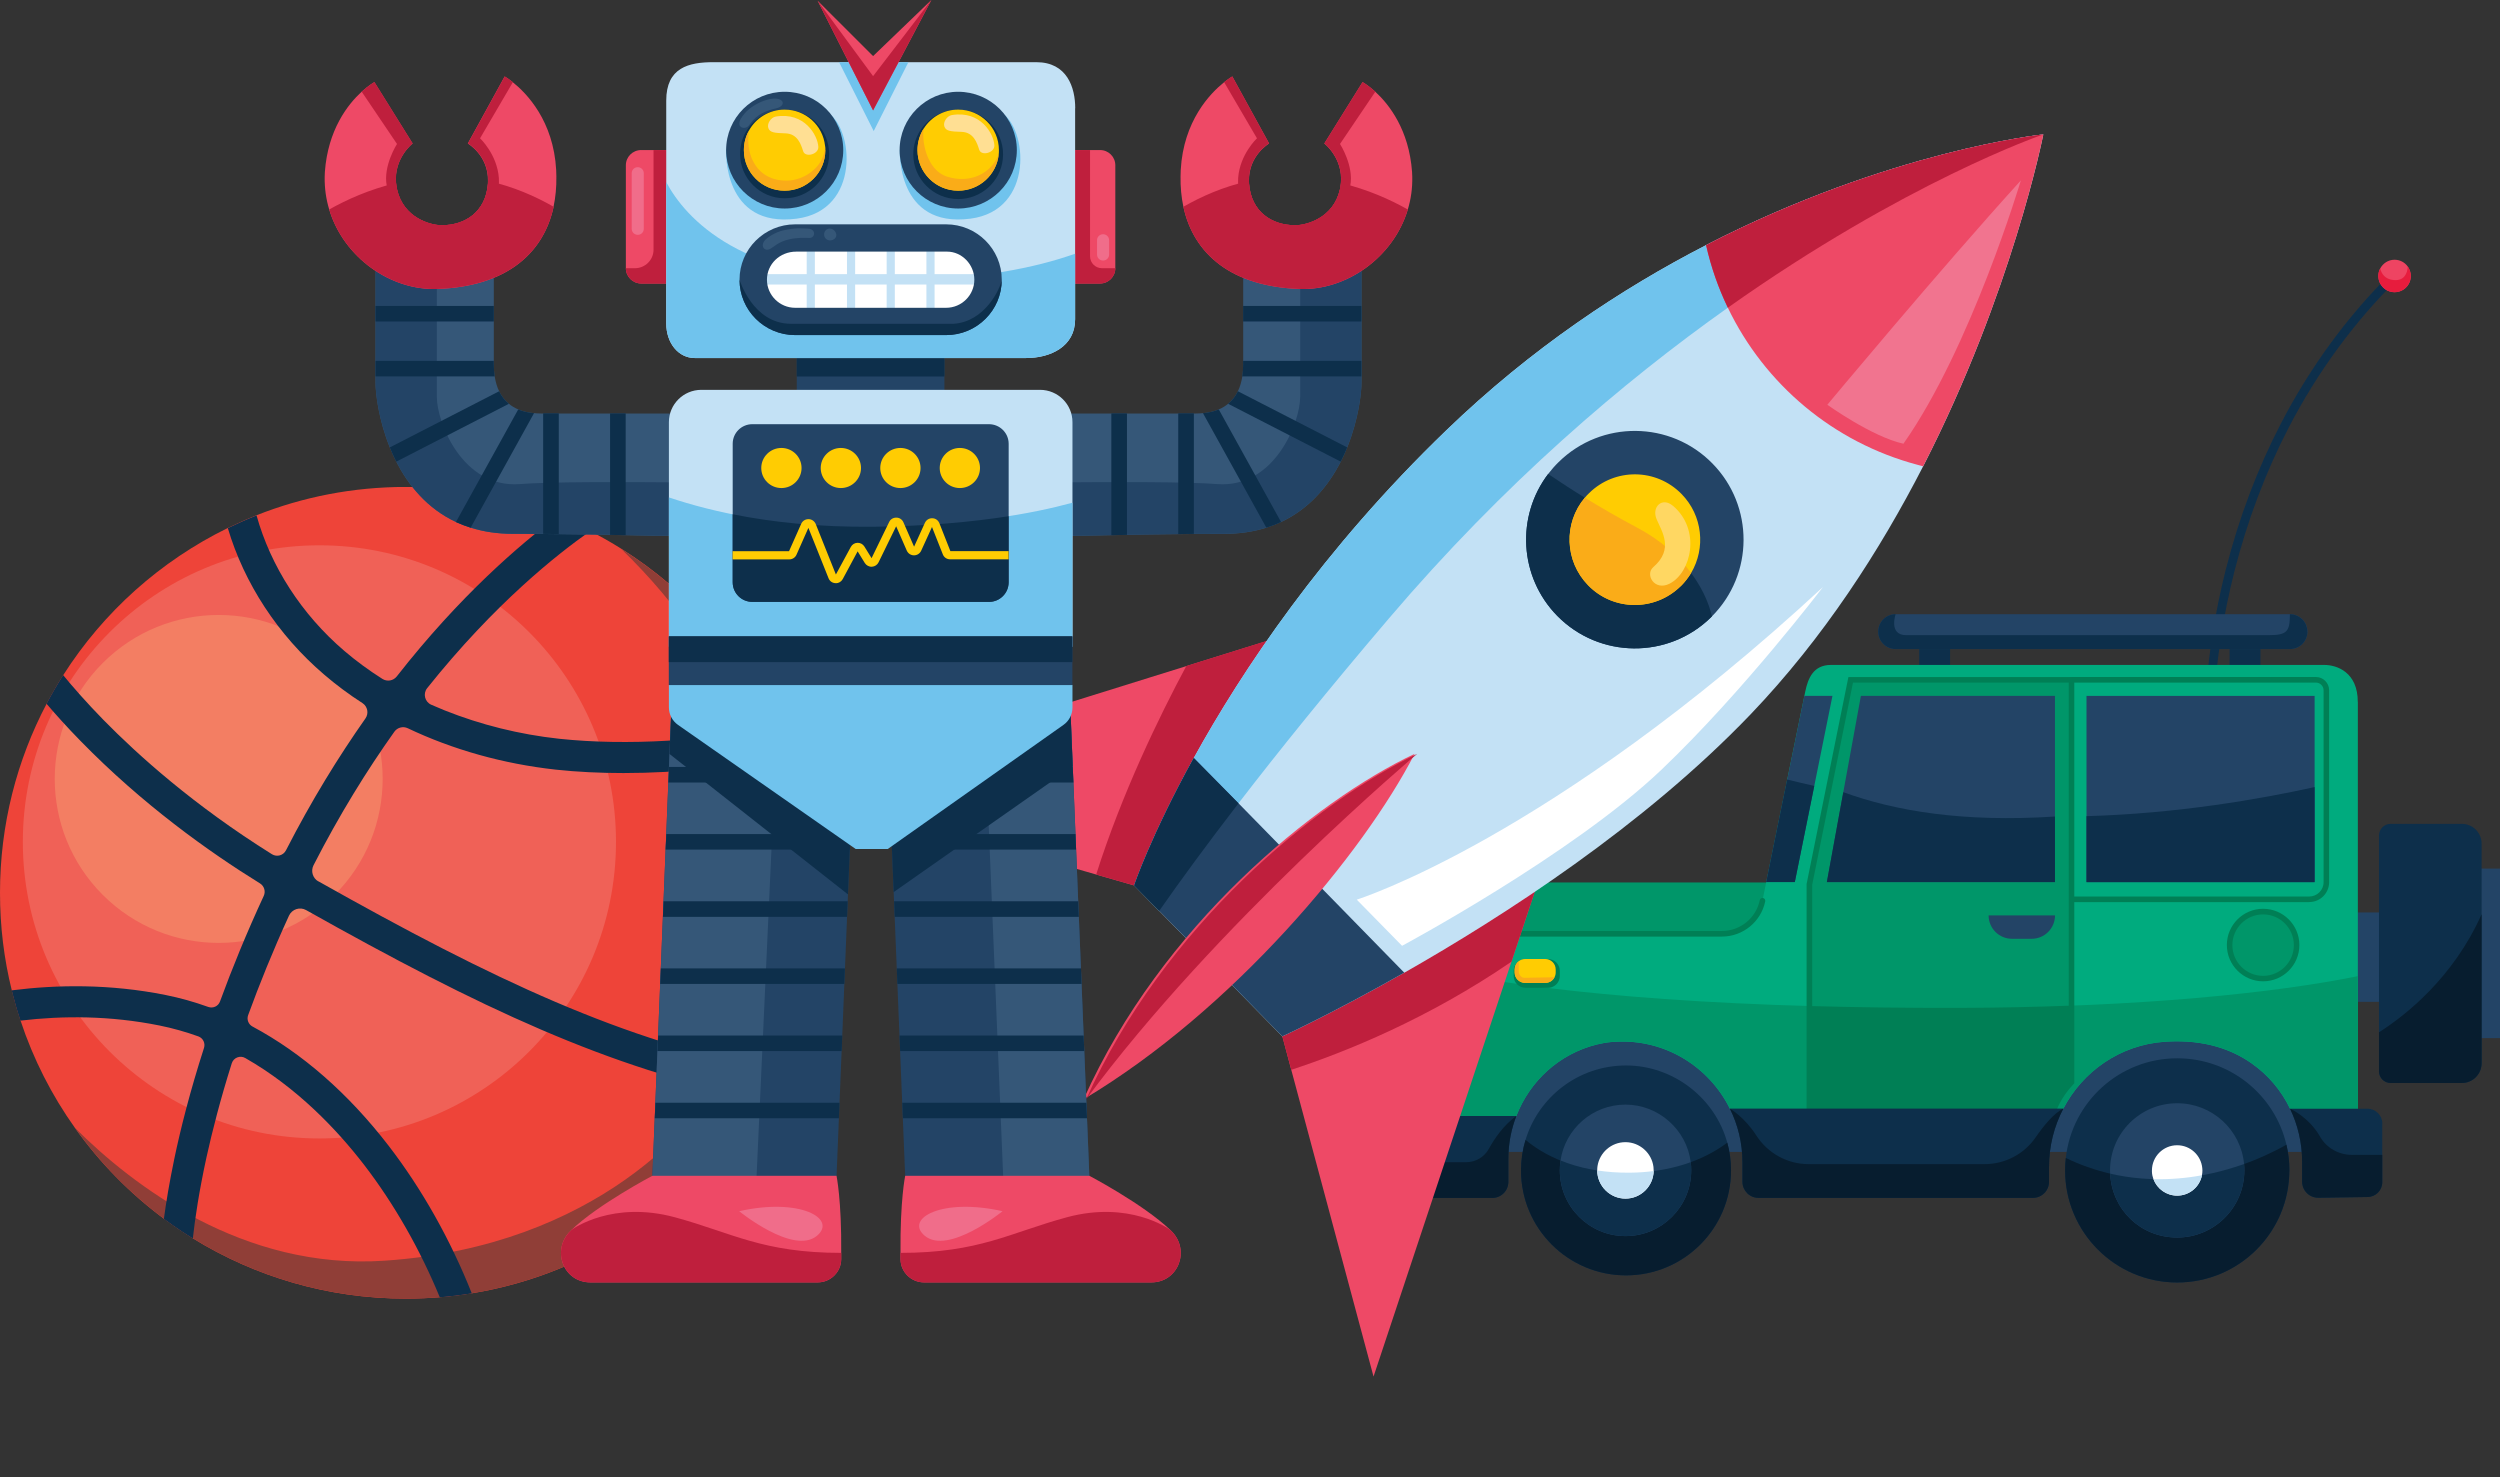 <?xml version="1.0" encoding="UTF-8"?>
<svg xmlns="http://www.w3.org/2000/svg" width="154" height="91" viewBox="0 0 154 91" fill="none">
  <rect x="0" y="0" width="154" height="91" fill="#333333" stroke="none"/>
  <g clip-path="url(#clip0_63_6)">
    <path d="M135.815 44.596C135.815 44.556 135.736 40.509 137.107 35.091C137.913 31.91 139.054 28.885 140.501 26.094C142.311 22.604 144.602 19.477 147.31 16.8L147.695 17.19C145.023 19.826 142.766 22.905 140.983 26.341C139.558 29.093 138.43 32.083 137.634 35.223C136.28 40.566 136.355 44.539 136.355 44.578L135.807 44.592L135.815 44.596Z" fill="#0D2F4B"></path>
    <path d="M120.126 38.802H118.224V42.119H120.126V38.802Z" fill="#0D2F4B"></path>
    <path d="M139.244 38.802H137.342V42.119H139.244V38.802Z" fill="#0D2F4B"></path>
    <path d="M142.138 38.908C142.138 39.204 142.019 39.474 141.824 39.669C141.629 39.863 141.359 39.983 141.063 39.983H116.772C116.18 39.983 115.697 39.501 115.697 38.908C115.697 38.611 115.817 38.342 116.011 38.147C116.206 37.952 116.476 37.833 116.772 37.833H141.063C141.656 37.833 142.138 38.315 142.138 38.908Z" fill="#234466"></path>
    <path d="M142.138 38.908C142.138 39.204 142.019 39.474 141.824 39.669C141.629 39.863 141.359 39.983 141.063 39.983H116.772C116.18 39.983 115.697 39.501 115.697 38.908C115.697 38.611 115.817 38.342 116.011 38.147C116.206 37.952 116.476 37.833 116.772 37.833C116.772 37.833 116.321 39.125 117.418 39.125H139.758C140.886 39.125 141.058 38.899 141.058 37.833C141.651 37.833 142.134 38.315 142.134 38.908H142.138Z" fill="#0D2F4B"></path>
    <path d="M91.531 70.959H144.235V61.422H91.849L91.531 70.959Z" fill="#234466"></path>
    <path d="M148.306 56.207H144.164V61.714H148.306V56.207Z" fill="#234466"></path>
    <path d="M154 53.505H151.695V63.948H154V53.505Z" fill="#234466"></path>
    <path d="M89.916 59.193H88.332C88.026 59.193 87.819 59.498 87.929 59.781L90.597 66.606V59.193H89.916Z" fill="white"></path>
    <path d="M92.181 58.41V56.229C92.181 55.044 93.177 54.358 94.738 54.358H109.33L109.145 59.781L92.186 58.41H92.181Z" fill="#009669"></path>
    <path d="M145.244 43.238V70.804L141.067 68.296C140.536 67.194 139.731 66.226 138.7 65.505C137.466 64.638 135.802 64.045 133.546 64.16C133.475 64.16 133.408 64.169 133.338 64.173C130.599 64.368 128.294 66 127.099 68.296L124.356 69.375C119.113 71.436 113.259 71.299 108.118 68.995L106.561 68.296C105.286 65.721 102.57 63.992 99.504 64.173C99.437 64.173 99.366 64.182 99.296 64.187C99.004 64.209 98.694 64.262 98.371 64.341C96.044 64.916 94.234 66.602 93.407 68.747L89.916 71.591V59.197C89.916 57.83 90.902 57.525 92.27 57.525H106.07C107.277 57.525 108.322 56.676 108.565 55.49C108.636 55.141 108.715 54.756 108.799 54.34C109.591 50.483 110.852 44.322 111.149 42.867C111.175 42.73 111.198 42.632 111.206 42.588C111.37 41.801 111.697 40.96 112.781 40.96H143.178C143.939 40.96 145.24 41.394 145.24 43.238H145.244Z" fill="#00AB7E"></path>
    <path d="M145.244 60.131V70.799L141.067 68.291C140.536 67.19 139.731 66.221 138.7 65.5C137.466 64.633 135.802 64.041 133.546 64.156C133.475 64.156 133.408 64.165 133.338 64.169C130.599 64.364 128.294 65.996 127.099 68.291L124.356 69.371C119.113 71.432 113.259 71.295 108.118 68.99L106.561 68.291C105.286 65.717 102.57 63.988 99.504 64.169C99.437 64.169 99.366 64.178 99.296 64.182C99.004 64.204 98.694 64.257 98.371 64.337C96.044 64.912 94.234 66.597 93.407 68.743L89.916 71.587V60.02C94.296 60.869 103.698 62.134 120.723 62.086C131.829 62.055 140.244 61.148 145.24 60.131H145.244Z" fill="#009669"></path>
    <path d="M127.604 41.88V66.668C126.745 67.575 126.511 68.38 126.511 68.38H111.459V54.491L114.003 41.88H127.604Z" fill="#009669"></path>
    <path d="M126.511 68.548H111.286V54.456L113.861 41.708H127.776V66.734L127.727 66.783C126.913 67.646 126.679 68.42 126.674 68.424L126.639 68.548H126.511ZM111.631 68.207H126.391C126.489 67.946 126.776 67.309 127.435 66.597V42.048H114.144L111.631 54.504V68.207Z" fill="#007F55"></path>
    <path d="M127.604 61.944V66.664C126.745 67.57 126.511 68.376 126.511 68.376H111.459V61.971C114.259 62.05 117.343 62.094 120.723 62.086C123.188 62.077 125.475 62.028 127.604 61.944Z" fill="#007F55"></path>
    <path d="M112.879 42.867L111.759 48.413L110.56 54.336H108.799C109.176 52.501 109.658 50.143 110.091 48.02C110.569 45.68 110.994 43.627 111.149 42.867H112.879Z" fill="#234466"></path>
    <path d="M126.586 42.867V54.34H112.534L113.547 48.798L114.631 42.867H126.586Z" fill="#234466"></path>
    <path d="M142.58 42.867H128.528V54.34H142.58V42.867Z" fill="#234466"></path>
    <path d="M93.407 68.742C93.088 69.57 92.915 70.459 92.915 71.383V72.803C92.915 73.351 92.473 73.794 91.924 73.794H88.128C87.504 73.794 87 73.29 87 72.666V69.875C87 69.251 87.504 68.747 88.128 68.747H93.407V68.742Z" fill="#0D2F4B"></path>
    <path d="M127.099 68.291C126.537 69.371 126.219 70.596 126.219 71.887V72.799C126.219 73.347 125.776 73.789 125.228 73.789H108.326C107.777 73.789 107.335 73.347 107.335 72.799V71.604C107.335 70.414 107.056 69.291 106.561 68.291H127.104H127.099Z" fill="#0D2F4B"></path>
    <path d="M146.748 69.212V72.821C146.748 73.329 146.337 73.737 145.832 73.737L142.815 73.781C142.262 73.79 141.811 73.343 141.811 72.79V71.565C141.811 70.419 141.549 69.3 141.067 68.296H145.837C146.341 68.296 146.753 68.707 146.753 69.212H146.748Z" fill="#0D2F4B"></path>
    <path d="M125.143 57.83H123.94C123.144 57.83 122.498 57.185 122.498 56.388H126.59C126.59 57.185 125.944 57.83 125.148 57.83H125.143Z" fill="#234466"></path>
    <path d="M139.408 60.276C140.547 60.276 141.47 59.354 141.47 58.215C141.47 57.077 140.547 56.154 139.408 56.154C138.269 56.154 137.346 57.077 137.346 58.215C137.346 59.354 138.269 60.276 139.408 60.276Z" fill="#009669"></path>
    <path d="M106.07 57.693H92.907C92.814 57.693 92.734 57.618 92.734 57.521C92.734 57.424 92.809 57.348 92.907 57.348H106.074C107.198 57.348 108.176 56.552 108.401 55.451C108.419 55.358 108.512 55.3 108.605 55.318C108.698 55.336 108.755 55.429 108.738 55.522C108.481 56.778 107.361 57.693 106.078 57.693H106.07Z" fill="#007F55"></path>
    <path d="M139.408 60.449C138.178 60.449 137.174 59.449 137.174 58.215C137.174 56.981 138.174 55.981 139.408 55.981C140.642 55.981 141.642 56.981 141.642 58.215C141.642 59.449 140.642 60.449 139.408 60.449ZM139.408 56.327C138.364 56.327 137.514 57.176 137.514 58.22C137.514 59.264 138.364 60.113 139.408 60.113C140.452 60.113 141.302 59.264 141.302 58.22C141.302 57.176 140.452 56.327 139.408 56.327Z" fill="#007F55"></path>
    <path d="M142.253 55.57H127.648C127.555 55.57 127.475 55.495 127.475 55.398C127.475 55.3 127.55 55.225 127.648 55.225H142.253C142.735 55.225 143.133 54.831 143.133 54.349V42.522C143.133 42.261 142.921 42.048 142.66 42.048H127.608C127.515 42.048 127.435 41.973 127.435 41.876C127.435 41.779 127.511 41.703 127.608 41.703H142.66C143.111 41.703 143.474 42.071 143.474 42.517V54.345C143.474 55.017 142.926 55.566 142.253 55.566V55.57Z" fill="#007F55"></path>
    <path d="M152.867 51.961V65.496C152.867 66.168 152.323 66.712 151.651 66.712H147.262C146.868 66.712 146.545 66.389 146.545 65.996V51.465C146.545 51.072 146.868 50.749 147.262 50.749H151.651C152.323 50.749 152.867 51.293 152.867 51.965V51.961Z" fill="#0D2F4B"></path>
    <path d="M141.023 72.095C141.023 75.908 137.93 79 134.116 79C130.302 79 127.21 75.908 127.21 72.095C127.21 71.834 127.223 71.582 127.254 71.33C127.635 67.876 130.564 65.191 134.121 65.191C137.395 65.191 140.134 67.464 140.846 70.521C140.965 71.029 141.027 71.556 141.027 72.1L141.023 72.095Z" fill="#0D2F4B"></path>
    <path d="M141.023 72.095C141.023 75.908 137.93 79 134.116 79C130.302 79 127.21 75.908 127.21 72.095C127.21 71.835 127.223 71.582 127.254 71.33C128.847 72.104 131.209 72.839 134.183 72.591C136.913 72.365 139.196 71.436 140.846 70.516C140.965 71.025 141.027 71.551 141.027 72.095H141.023Z" fill="#071D2F"></path>
    <path d="M138.253 72.095C138.253 74.378 136.399 76.231 134.116 76.231C131.833 76.231 130.09 74.488 129.984 72.294C129.984 72.228 129.979 72.162 129.979 72.095C129.979 69.809 131.833 67.96 134.116 67.96C136.271 67.96 138.041 69.605 138.236 71.706C138.249 71.835 138.253 71.967 138.253 72.1V72.095Z" fill="#234466"></path>
    <path d="M106.631 72.095C106.631 75.665 103.733 78.562 100.163 78.562C96.592 78.562 93.694 75.665 93.694 72.095C93.694 71.441 93.792 70.808 93.973 70.216C94.778 67.562 97.243 65.633 100.163 65.633C103.083 65.633 105.654 67.65 106.401 70.392C106.552 70.936 106.631 71.507 106.631 72.1V72.095Z" fill="#0D2F4B"></path>
    <path d="M106.631 72.095C106.631 75.665 103.733 78.562 100.163 78.562C96.592 78.562 93.694 75.665 93.694 72.095C93.694 71.441 93.792 70.808 93.973 70.216C94.991 71.069 97.039 72.281 100.411 72.237C103.348 72.202 105.278 71.228 106.401 70.388C106.552 70.932 106.631 71.503 106.631 72.095Z" fill="#071D2F"></path>
    <path d="M104.18 72.095C104.18 74.329 102.366 76.143 100.132 76.143C97.897 76.143 96.084 74.329 96.084 72.095C96.084 71.888 96.097 71.684 96.128 71.485C96.42 69.539 98.101 68.044 100.132 68.044C102.163 68.044 103.902 69.592 104.149 71.591C104.171 71.755 104.18 71.923 104.18 72.095Z" fill="#234466"></path>
    <path d="M104.18 72.095C104.18 74.329 102.366 76.142 100.132 76.142C97.897 76.142 96.084 74.329 96.084 72.095C96.084 71.887 96.097 71.684 96.128 71.485C97.216 71.927 98.627 72.259 100.415 72.237C101.915 72.219 103.149 71.954 104.149 71.591C104.171 71.755 104.18 71.923 104.18 72.095Z" fill="#0D2F4B"></path>
    <path d="M138.253 72.095C138.253 74.378 136.399 76.231 134.116 76.231C131.833 76.231 130.09 74.488 129.984 72.294C131.192 72.578 132.599 72.719 134.178 72.591C135.674 72.467 137.037 72.131 138.236 71.702C138.249 71.83 138.253 71.963 138.253 72.095Z" fill="#0D2F4B"></path>
    <path d="M93.407 68.742C93.088 69.57 92.915 70.459 92.915 71.383V72.803C92.915 73.351 92.473 73.794 91.924 73.794H88.128C87.504 73.794 87 73.29 87 72.666V71.591H90.318C90.898 71.591 91.433 71.277 91.712 70.768C92.053 70.149 92.615 69.313 93.407 68.742Z" fill="#071D2F"></path>
    <path d="M127.099 68.291C126.537 69.371 126.219 70.596 126.219 71.887V72.799C126.219 73.347 125.776 73.789 125.228 73.789H108.326C107.777 73.789 107.335 73.347 107.335 72.799V71.604C107.335 70.414 107.056 69.291 106.561 68.291C106.561 68.291 107.45 68.796 108.189 69.946C108.897 71.043 110.105 71.71 111.405 71.71H122.254C123.506 71.71 124.683 71.096 125.396 70.061C125.896 69.335 126.515 68.579 127.099 68.287V68.291Z" fill="#071D2F"></path>
    <path d="M146.748 71.14V72.821C146.748 73.329 146.337 73.737 145.832 73.737L142.815 73.781C142.262 73.79 141.811 73.343 141.811 72.79V71.565C141.811 70.419 141.549 69.3 141.067 68.296C141.103 68.309 142.231 68.818 142.912 70.012C143.31 70.715 144.067 71.14 144.877 71.14H146.753H146.748Z" fill="#071D2F"></path>
    <path d="M152.867 56.318V65.496C152.867 66.168 152.323 66.712 151.651 66.712H147.262C146.868 66.712 146.545 66.389 146.545 65.996V63.589C148.191 62.541 151.124 60.228 152.867 56.318Z" fill="#071D2F"></path>
    <path d="M110.096 48.02C110.613 48.148 111.171 48.281 111.759 48.413L110.56 54.336H108.799C109.176 52.501 109.658 50.143 110.091 48.02H110.096Z" fill="#0D2F4B"></path>
    <path d="M113.547 48.798C116.764 49.966 120.931 50.665 126.586 50.298V54.336H112.534L113.547 48.798Z" fill="#0D2F4B"></path>
    <path d="M142.58 48.484V54.34H128.528V50.276C134.143 50.116 139.235 49.223 142.58 48.484Z" fill="#0D2F4B"></path>
    <path d="M96.084 59.803V60.122C96.084 60.241 96.052 60.356 95.999 60.458C95.88 60.688 95.637 60.847 95.358 60.847H93.969C93.57 60.847 93.243 60.524 93.243 60.122V59.803C93.243 59.573 93.349 59.365 93.522 59.233C93.646 59.135 93.8 59.078 93.969 59.078H95.358C95.756 59.078 96.084 59.401 96.084 59.803Z" fill="#007F55"></path>
    <path d="M95.831 59.724V59.905C95.831 60.011 95.805 60.113 95.756 60.201C95.65 60.409 95.433 60.546 95.185 60.546H93.947C93.588 60.546 93.3 60.259 93.3 59.901V59.719C93.3 59.511 93.398 59.33 93.548 59.211C93.659 59.127 93.796 59.074 93.947 59.074H95.185C95.539 59.074 95.831 59.361 95.831 59.719V59.724Z" fill="#FFCC02"></path>
    <path d="M95.76 60.202C95.654 60.409 95.438 60.547 95.19 60.547H93.951C93.593 60.547 93.305 60.259 93.305 59.901V59.719C93.305 59.511 93.402 59.33 93.553 59.211V59.825C93.553 60.042 93.721 60.233 93.893 60.233L95.756 60.197L95.76 60.202Z" fill="#FAAC18"></path>
    <path d="M148.505 17C148.505 17.553 148.058 17.999 147.505 17.999C146.952 17.999 146.505 17.553 146.505 17C146.505 16.832 146.545 16.677 146.62 16.54C146.788 16.221 147.12 16 147.505 16C147.841 16 148.138 16.164 148.319 16.42C148.434 16.584 148.505 16.783 148.505 17Z" fill="#EE4462"></path>
    <path d="M148.505 17C148.505 17.552 148.058 17.999 147.505 17.999C146.952 17.999 146.505 17.552 146.505 17C146.505 16.831 146.545 16.677 146.62 16.54C146.7 16.863 146.916 17.207 147.461 17.252C148.098 17.305 148.292 16.849 148.319 16.42C148.434 16.584 148.505 16.783 148.505 17Z" fill="#E71C3D"></path>
    <path d="M101.866 72.095C101.866 72.095 101.866 72.122 101.866 72.135C101.844 73.077 101.074 73.834 100.127 73.834C99.181 73.834 98.393 73.059 98.389 72.1C98.389 72.007 98.393 71.918 98.406 71.834C98.535 70.998 99.256 70.357 100.127 70.357C100.999 70.357 101.747 71.02 101.853 71.879C101.862 71.949 101.866 72.02 101.866 72.095Z" fill="white"></path>
    <path d="M101.866 72.135C101.844 73.077 101.074 73.834 100.127 73.834C99.181 73.834 98.393 73.06 98.389 72.1C99.004 72.193 99.676 72.246 100.411 72.237C100.928 72.233 101.411 72.197 101.866 72.135Z" fill="#C3E1F5"></path>
    <path d="M135.669 72.095C135.669 72.197 135.66 72.303 135.638 72.4C135.497 73.113 134.869 73.652 134.112 73.652C133.444 73.652 132.873 73.232 132.652 72.639C132.599 72.493 132.563 72.338 132.559 72.175C132.559 72.148 132.559 72.126 132.559 72.1C132.559 71.242 133.254 70.547 134.112 70.547C134.922 70.547 135.585 71.166 135.66 71.954C135.665 72.002 135.669 72.051 135.669 72.1V72.095Z" fill="white"></path>
    <path d="M135.643 72.396C135.501 73.108 134.873 73.648 134.116 73.648C133.448 73.648 132.878 73.228 132.656 72.635C133.143 72.648 133.652 72.635 134.178 72.591C134.683 72.551 135.169 72.485 135.643 72.396Z" fill="#C3E1F5"></path>
  </g>
  <g clip-path="url(#clip1_63_6)">
    <path d="M50 54.998C50 58.898 49.108 62.584 47.516 65.875C47.225 66.476 46.905 67.067 46.571 67.644C42.885 73.924 36.533 78.45 29.07 79.666C28.422 79.771 27.768 79.852 27.101 79.909C26.409 79.966 25.708 79.995 25.002 79.995C20.191 79.995 15.703 78.636 11.888 76.285C11.278 75.908 10.682 75.503 10.105 75.079C7.992 73.51 6.137 71.617 4.611 69.471C3.186 67.468 2.051 65.246 1.264 62.866C1.059 62.255 0.882 61.631 0.725 61.001C0.248 59.08 0 57.067 0 54.998C0 50.791 1.04 46.824 2.876 43.343C3.195 42.742 3.534 42.151 3.901 41.578C6.371 37.701 9.886 34.549 14.044 32.518C14.621 32.236 15.212 31.974 15.813 31.736C18.655 30.61 21.755 29.995 25.002 29.995C28.25 29.995 31.459 30.634 34.344 31.798C35.031 32.074 35.699 32.38 36.352 32.713C37.01 33.047 37.649 33.41 38.269 33.801C42.427 36.409 45.765 40.21 47.802 44.721C48.069 45.307 48.312 45.908 48.531 46.519C49.485 49.165 50.005 52.022 50.005 54.998H50Z" fill="#EE4439"></path>
    <path d="M50 54.998C50 58.898 49.108 62.585 47.516 65.875C47.225 66.476 46.905 67.067 46.571 67.644C42.885 73.925 36.533 78.45 29.07 79.666C28.422 79.771 27.768 79.852 27.101 79.909C26.409 79.967 25.708 79.995 25.002 79.995C20.191 79.995 15.703 78.636 11.888 76.285C11.278 75.908 10.682 75.503 10.105 75.079C7.992 73.51 6.137 71.617 4.611 69.471C8.174 73.023 14.96 78.25 23.686 77.659C36.791 76.776 43.2 69.037 44.583 66.161C45.87 63.481 53.009 48.097 38.259 33.805C42.418 36.414 45.756 40.215 47.792 44.726C48.059 45.312 48.302 45.913 48.522 46.524C49.475 49.17 49.995 52.027 49.995 55.002L50 54.998Z" fill="#903E37"></path>
    <path d="M19.676 70.129C29.765 70.129 37.945 61.949 37.945 51.86C37.945 41.77 29.765 33.591 19.676 33.591C9.586 33.591 1.407 41.77 1.407 51.86C1.407 61.949 9.586 70.129 19.676 70.129Z" fill="#F06157"></path>
    <path d="M20.614 55.124C24.558 51.18 24.558 44.785 20.614 40.84C16.669 36.896 10.274 36.896 6.33 40.84C2.386 44.785 2.386 51.18 6.33 55.124C10.274 59.069 16.669 59.069 20.614 55.124Z" fill="#F37E63"></path>
    <path d="M19.609 54.287C30.424 60.377 38.422 64.144 47.511 65.875C47.22 66.476 46.9 67.067 46.566 67.644C37.525 65.827 29.528 62.06 18.855 56.061C18.474 55.846 17.988 56.004 17.802 56.404C16.805 58.579 15.975 60.639 15.284 62.537C15.188 62.804 15.303 63.099 15.551 63.233C18.608 64.869 21.445 67.344 23.934 70.572C26.004 73.257 27.764 76.404 29.061 79.671C28.412 79.776 27.759 79.857 27.091 79.914C25.885 76.981 24.282 74.163 22.418 71.74C20.734 69.561 18.293 66.991 15.107 65.174C14.793 64.993 14.387 65.15 14.277 65.498C13.567 67.749 13.071 69.7 12.723 71.273C12.265 73.376 12.012 75.059 11.879 76.29C11.454 76.028 11.04 75.756 10.634 75.47C10.453 75.341 10.272 75.212 10.095 75.083C10.229 74.082 10.434 72.837 10.739 71.373C11.121 69.547 11.702 67.239 12.566 64.554C12.661 64.263 12.508 63.948 12.222 63.843C11.454 63.567 10.653 63.338 9.824 63.171C6.772 62.556 3.853 62.561 1.259 62.871C1.054 62.26 0.877 61.636 0.72 61.006C3.505 60.653 6.767 60.601 10.2 61.292C11.087 61.469 11.965 61.717 12.828 62.027C13.123 62.132 13.448 61.984 13.553 61.688C14.292 59.671 15.179 57.492 16.247 55.188C16.376 54.907 16.276 54.578 16.013 54.416C12.857 52.465 8.765 49.542 4.955 45.636C4.125 44.788 3.433 44.015 2.866 43.352C3.185 42.751 3.524 42.16 3.891 41.588C4.502 42.332 5.327 43.276 6.371 44.344C8.493 46.509 11.941 49.614 16.748 52.618C17.053 52.809 17.453 52.699 17.616 52.38C19.184 49.318 20.849 46.619 22.513 44.254C22.728 43.944 22.647 43.519 22.332 43.314C21.493 42.775 20.701 42.184 19.967 41.554C17.11 39.113 15.04 35.923 14.034 32.532C14.611 32.251 15.203 31.988 15.803 31.75C16.676 34.878 18.569 37.84 21.216 40.1C21.941 40.72 22.723 41.292 23.558 41.822C23.848 42.003 24.225 41.941 24.44 41.669C28.331 36.695 32.036 33.529 34.335 31.812C35.021 32.089 35.689 32.394 36.342 32.728C34.359 34.111 30.482 37.167 26.314 42.389C26.042 42.728 26.166 43.233 26.562 43.41C26.834 43.529 27.105 43.643 27.387 43.758C29.619 44.649 31.993 45.241 34.444 45.508C38.612 45.951 43.662 45.641 47.797 44.73C48.064 45.317 48.307 45.918 48.526 46.528C45.436 47.234 41.826 47.62 38.407 47.62C36.967 47.62 35.56 47.553 34.239 47.41C30.987 47.053 27.883 46.175 25.117 44.859C24.826 44.721 24.478 44.812 24.292 45.074C22.604 47.449 20.911 50.176 19.313 53.3C19.132 53.657 19.261 54.101 19.614 54.297L19.609 54.287Z" fill="#0D2F4B"></path>
  </g>
  <g clip-path="url(#clip2_63_6)">
    <path d="M69.862 54.543L67.524 53.871L49.021 48.532L73.083 41.03L80.528 38.707C80.528 38.707 75.98 51.47 69.863 54.548L69.862 54.543Z" fill="#EE4966"></path>
    <path d="M80.526 38.701C80.526 38.701 75.978 51.464 69.862 54.542L67.524 53.871C69.112 48.869 71.403 44.149 73.076 41.026L80.521 38.702L80.526 38.701Z" fill="#BF1F3D"></path>
    <path d="M84.609 84.794L79.542 65.9L78.992 63.84C82.184 57.785 95.026 53.473 95.026 53.473L93.11 59.23L84.613 84.787L84.609 84.794Z" fill="#EE4966"></path>
    <path d="M93.112 59.236C87.983 62.745 82.931 64.791 79.542 65.9L78.992 63.84C82.184 57.785 95.026 53.473 95.026 53.473L93.11 59.23L93.112 59.236Z" fill="#BF1F3D"></path>
    <path d="M86.503 59.915C82.076 62.428 78.992 63.84 78.992 63.84L69.867 54.541C69.867 54.541 70.927 51.427 73.54 46.693C76.5 41.328 81.448 33.875 89.102 26.5C94.345 21.442 99.917 17.764 105.095 15.101C110.759 12.182 115.955 10.479 119.731 9.5C123.437 8.543 125.777 8.291 125.869 8.28C125.869 8.28 123.97 17.969 118.465 28.726C115.816 33.889 112.34 39.298 107.838 44.002C101.246 50.884 92.602 56.45 86.505 59.92L86.503 59.915Z" fill="#C3E1F5"></path>
    <path d="M76.289 49.488C74.353 52.002 72.742 54.199 71.404 56.115L69.862 54.543C69.862 54.543 70.921 51.429 73.534 46.694C76.494 41.33 81.442 33.877 89.096 26.502C94.339 21.443 99.911 17.766 105.089 15.103C110.759 12.182 115.955 10.479 119.731 9.5C123.437 8.544 125.777 8.291 125.869 8.28C125.689 8.343 117.357 11.222 106.436 18.954C99.993 23.515 92.652 29.76 85.546 38.107C81.839 42.46 78.793 46.23 76.293 49.481L76.289 49.488Z" fill="#70C3ED"></path>
    <path d="M118.465 28.726L118.123 28.633C112.936 27.256 108.702 23.673 106.438 18.96C105.853 17.743 105.399 16.453 105.095 15.101C110.759 12.182 115.955 10.479 119.731 9.5C123.437 8.543 125.777 8.291 125.869 8.28C125.869 8.28 123.97 17.969 118.465 28.726Z" fill="#EE4966"></path>
    <path d="M105.403 38.022C102.759 40.616 98.518 40.574 95.925 37.936C93.568 35.529 93.388 31.804 95.366 29.197C95.563 28.941 95.774 28.694 96.013 28.463C98.651 25.871 102.899 25.911 105.486 28.551C108.056 31.171 108.039 35.371 105.455 37.968C105.437 37.99 105.417 38.007 105.398 38.023L105.403 38.022Z" fill="#234466"></path>
    <path d="M105.403 38.022C102.759 40.616 98.518 40.574 95.925 37.935C93.568 35.529 93.388 31.804 95.366 29.197C96.787 30.16 98.695 31.369 100.818 32.49C103.566 33.937 105.033 36.137 105.455 37.968C105.437 37.99 105.417 38.007 105.398 38.023L105.403 38.022Z" fill="#0D2F4B"></path>
    <path d="M103.524 36.113C101.937 37.67 99.387 37.649 97.836 36.061C96.373 34.57 96.303 32.226 97.626 30.657C97.708 30.559 97.796 30.461 97.893 30.372C99.479 28.815 102.023 28.837 103.582 30.429C104.887 31.758 105.08 33.764 104.174 35.295C103.997 35.588 103.782 35.866 103.53 36.117L103.524 36.113Z" fill="#FFCC02"></path>
    <path d="M86.503 59.915C82.076 62.428 78.992 63.84 78.992 63.84L69.867 54.541C69.867 54.541 70.927 51.427 73.54 46.693C74.171 47.33 75.142 48.315 76.295 49.486C79.551 52.801 84.216 57.58 86.505 59.92L86.503 59.915Z" fill="#234466"></path>
    <path d="M66.752 67.714C71.539 57.022 80.98 49.36 87.141 46.436C83.972 52.586 75.959 62.222 66.752 67.714Z" fill="#EE4966"></path>
    <path d="M76.289 49.488C74.353 52.002 72.742 54.199 71.404 56.115L69.862 54.543C69.862 54.543 70.921 51.429 73.534 46.694C74.165 47.332 75.136 48.317 76.289 49.488Z" fill="#0D2F4B"></path>
    <path d="M106.438 18.96C105.853 17.743 105.399 16.453 105.095 15.101C110.759 12.182 115.955 10.479 119.731 9.5C123.437 8.543 125.777 8.291 125.869 8.28C125.689 8.342 117.357 11.222 106.436 18.954L106.438 18.96Z" fill="#BF1F3D"></path>
    <path d="M124.485 11.113C124.485 11.113 121.42 21.398 117.251 27.333C115.312 26.906 112.564 24.933 112.564 24.933C112.564 24.933 119.419 16.696 124.485 11.113Z" fill="#F1748F"></path>
    <path d="M112.294 36.161C112.294 36.161 107.346 42.655 102.334 47.426C96.846 52.645 86.367 58.262 86.367 58.262L83.576 55.418C83.576 55.418 95.531 51.679 112.294 36.161Z" fill="white"></path>
    <path d="M66.906 67.717C71.694 57.026 81.135 49.363 87.296 46.439C87.296 46.439 74.914 56.864 66.906 67.717Z" fill="#BF1F3D"></path>
    <path d="M103.524 36.113C101.937 37.67 99.387 37.649 97.836 36.061C96.373 34.57 96.303 32.226 97.626 30.657C98.602 31.256 99.68 31.884 100.824 32.489C102.295 33.268 103.402 34.255 104.173 35.29C103.996 35.582 103.781 35.86 103.529 36.112L103.524 36.113Z" fill="#FAAC18"></path>
    <path d="M103.038 31.149C102.387 30.6 101.719 31.226 102.052 31.996C102.384 32.767 103.119 33.828 101.842 34.936C101.316 35.392 101.915 36.427 102.845 35.955C104.177 35.283 104.807 32.636 103.044 31.148L103.038 31.149Z" fill="#FFD762"></path>
  </g>
  <g clip-path="url(#clip3_63_6)">
    <path d="M41.974 25.466V32.887C41.974 33.045 40.914 33.018 38.542 32.969C38.241 32.963 37.918 32.958 37.58 32.947C36.678 32.931 35.628 32.914 34.42 32.904C34.108 32.904 33.791 32.898 33.458 32.893C32.873 32.893 32.261 32.887 31.61 32.887C30.632 32.887 29.768 32.751 28.997 32.506C28.68 32.408 28.38 32.289 28.09 32.158C26.319 31.331 25.16 29.906 24.411 28.437C24.264 28.149 24.133 27.855 24.012 27.561C23.318 25.847 23.132 24.226 23.132 23.579V15.619H30.419V22.431C30.419 22.697 30.435 22.953 30.473 23.187C30.528 23.53 30.616 23.834 30.747 24.101C30.894 24.411 31.096 24.667 31.348 24.873C31.517 25.015 31.709 25.129 31.927 25.222C32.212 25.341 32.534 25.418 32.9 25.45C33.042 25.461 33.185 25.472 33.338 25.472H41.974V25.466Z" fill="#355778"></path>
    <path d="M41.974 29.721V32.882C41.974 33.04 40.914 33.012 38.542 32.963C38.241 32.958 37.918 32.953 37.58 32.942C36.678 32.925 35.628 32.909 34.42 32.898C34.108 32.898 33.791 32.893 33.458 32.887C32.873 32.887 32.261 32.882 31.61 32.882C30.632 32.882 29.768 32.746 28.997 32.501C28.68 32.403 28.38 32.283 28.09 32.153C26.319 31.326 25.16 29.901 24.411 28.432C24.264 28.143 24.133 27.849 24.012 27.556C23.318 25.842 23.132 24.221 23.132 23.573V15.614H26.909V24.449C26.909 26.032 28.5 30.096 32.031 29.819C33.835 29.677 38.17 29.683 41.98 29.715L41.974 29.721Z" fill="#234466"></path>
    <path d="M30.419 18.846H23.132V19.803H30.419V18.846Z" fill="#0D2F4B"></path>
    <path d="M30.479 23.187H23.132V22.23H30.419V22.431C30.419 22.697 30.435 22.953 30.473 23.187H30.479Z" fill="#0D2F4B"></path>
    <path d="M34.42 25.467V32.898C34.108 32.898 33.791 32.893 33.458 32.887V25.461H34.42V25.467Z" fill="#0D2F4B"></path>
    <path d="M38.542 25.467V32.969C38.241 32.963 37.918 32.958 37.58 32.947V25.467H38.542Z" fill="#0D2F4B"></path>
    <path d="M32.9 25.445L28.992 32.506C28.675 32.408 28.374 32.289 28.085 32.158L31.922 25.222C32.206 25.341 32.529 25.418 32.895 25.45L32.9 25.445Z" fill="#0D2F4B"></path>
    <path d="M31.348 24.874L24.411 28.437C24.264 28.149 24.133 27.855 24.012 27.561L30.747 24.101C30.894 24.411 31.096 24.667 31.348 24.874Z" fill="#0D2F4B"></path>
    <path d="M34.103 12.742C33.469 15.658 31.135 17.649 26.948 17.801C24.072 17.904 21.17 15.87 20.279 12.905C20.087 12.274 19.989 11.599 20 10.897C20 10.799 20.006 10.701 20.011 10.603C20.197 7.987 21.432 6.425 22.274 5.653C22.722 5.245 23.061 5.06 23.061 5.06L25.417 8.841C25.417 8.841 24.258 9.733 24.395 11.278C24.406 11.403 24.428 11.534 24.455 11.664C24.849 13.443 26.538 13.879 27.204 13.879C28.642 13.879 29.921 13.057 30.052 11.322C30.052 11.267 30.058 11.207 30.058 11.153C30.091 9.575 28.817 8.841 28.817 8.841L31.086 4.711C31.086 4.711 31.288 4.826 31.588 5.065C32.441 5.745 34.097 7.442 34.261 10.478C34.267 10.609 34.272 10.734 34.272 10.864C34.283 11.523 34.223 12.148 34.097 12.742H34.103Z" fill="#EE4966"></path>
    <path d="M30.73 10.968C30.834 12.431 29.713 14.455 27.33 14.455C24.947 14.455 24.067 12.676 23.826 11.452C23.58 10.228 24.455 8.868 24.455 8.868L22.279 5.647C22.728 5.239 23.067 5.054 23.067 5.054L25.422 8.835C25.422 8.835 24.072 9.88 24.46 11.659C24.854 13.438 26.543 13.873 27.21 13.873C28.648 13.873 29.927 13.052 30.058 11.316C30.184 9.624 28.823 8.835 28.823 8.835L31.091 4.706C31.091 4.706 31.293 4.82 31.594 5.06L29.571 8.52C29.571 8.52 30.621 9.499 30.73 10.963V10.968Z" fill="#BF1F3D"></path>
    <path d="M34.103 12.742C33.469 15.658 31.135 17.649 26.948 17.801C24.072 17.904 21.17 15.87 20.279 12.905C21.367 12.29 22.766 11.664 24.4 11.273C24.411 11.398 24.433 11.528 24.46 11.659C24.854 13.438 26.543 13.873 27.21 13.873C28.648 13.873 29.927 13.052 30.058 11.316C30.058 11.262 30.063 11.202 30.063 11.148C31.632 11.49 33.01 12.11 34.103 12.736V12.742Z" fill="#BF1F3D"></path>
    <path d="M65.026 25.466V32.887C65.026 33.045 66.086 33.018 68.458 32.969C68.759 32.963 69.082 32.958 69.421 32.947C70.322 32.931 71.372 32.914 72.58 32.904C72.892 32.904 73.209 32.898 73.542 32.893C74.127 32.893 74.739 32.887 75.39 32.887C76.368 32.887 77.232 32.751 78.002 32.506C78.32 32.408 78.62 32.289 78.91 32.158C80.681 31.331 81.84 29.906 82.589 28.437C82.736 28.149 82.868 27.855 82.988 27.561C83.682 25.847 83.868 24.226 83.868 23.579V15.619H76.581V22.431C76.581 22.697 76.565 22.953 76.527 23.187C76.472 23.53 76.385 23.834 76.253 24.101C76.106 24.411 75.903 24.667 75.652 24.873C75.483 25.015 75.291 25.129 75.073 25.222C74.788 25.341 74.466 25.418 74.1 25.45C73.957 25.461 73.815 25.472 73.662 25.472H65.026V25.466Z" fill="#355778"></path>
    <path d="M65.026 29.721V32.882C65.026 33.04 66.086 33.012 68.458 32.963C68.759 32.958 69.082 32.953 69.421 32.942C70.322 32.925 71.372 32.909 72.58 32.898C72.892 32.898 73.209 32.893 73.542 32.887C74.127 32.887 74.739 32.882 75.39 32.882C76.368 32.882 77.232 32.746 78.002 32.501C78.32 32.403 78.62 32.283 78.91 32.153C80.681 31.326 81.84 29.901 82.589 28.432C82.736 28.143 82.868 27.849 82.988 27.556C83.682 25.842 83.868 24.221 83.868 23.573V15.614H80.091V24.449C80.091 26.032 78.5 30.096 74.969 29.819C73.165 29.677 68.83 29.683 65.02 29.715L65.026 29.721Z" fill="#234466"></path>
    <path d="M83.862 18.846H76.576V19.803H83.862V18.846Z" fill="#0D2F4B"></path>
    <path d="M76.521 23.187H83.862V22.23H76.576V22.431C76.576 22.697 76.559 22.953 76.521 23.187Z" fill="#0D2F4B"></path>
    <path d="M72.58 25.467V32.898C72.892 32.898 73.209 32.893 73.542 32.887V25.461H72.58V25.467Z" fill="#0D2F4B"></path>
    <path d="M68.458 25.467V32.969C68.759 32.963 69.082 32.958 69.421 32.947V25.467H68.458Z" fill="#0D2F4B"></path>
    <path d="M74.1 25.445L78.008 32.506C78.325 32.408 78.626 32.289 78.915 32.158L75.078 25.222C74.794 25.341 74.471 25.418 74.105 25.45L74.1 25.445Z" fill="#0D2F4B"></path>
    <path d="M75.652 24.874L82.589 28.437C82.736 28.149 82.868 27.855 82.988 27.561L76.253 24.101C76.106 24.411 75.903 24.667 75.652 24.874Z" fill="#0D2F4B"></path>
    <path d="M72.897 12.742C73.531 15.658 75.865 17.649 80.052 17.801C82.928 17.904 85.83 15.87 86.721 12.905C86.912 12.274 87.011 11.599 86.995 10.897C86.995 10.799 86.989 10.701 86.984 10.603C86.798 7.987 85.562 6.425 84.721 5.653C84.272 5.245 83.933 5.06 83.933 5.06L81.578 8.841C81.578 8.841 82.736 9.733 82.6 11.278C82.589 11.403 82.567 11.534 82.54 11.664C82.146 13.443 80.457 13.879 79.79 13.879C78.352 13.879 77.073 13.057 76.942 11.322C76.942 11.267 76.937 11.207 76.937 11.153C76.904 9.575 78.177 8.841 78.177 8.841L75.909 4.711C75.909 4.711 75.707 4.826 75.406 5.065C74.553 5.745 72.897 7.442 72.733 10.478C72.728 10.609 72.722 10.734 72.722 10.864C72.711 11.523 72.771 12.148 72.897 12.742Z" fill="#EE4966"></path>
    <path d="M76.27 10.968C76.166 12.431 77.286 14.455 79.67 14.455C82.053 14.455 82.933 12.676 83.174 11.452C83.42 10.228 82.545 8.868 82.545 8.868L84.721 5.647C84.272 5.239 83.933 5.054 83.933 5.054L81.577 8.835C81.577 8.835 82.928 9.88 82.54 11.659C82.146 13.438 80.457 13.873 79.79 13.873C78.352 13.873 77.073 13.052 76.942 11.316C76.816 9.624 78.177 8.835 78.177 8.835L75.909 4.706C75.909 4.706 75.707 4.82 75.406 5.06L77.429 8.52C77.429 8.52 76.379 9.499 76.27 10.963V10.968Z" fill="#BF1F3D"></path>
    <path d="M72.897 12.742C73.531 15.658 75.865 17.649 80.052 17.801C82.928 17.904 85.83 15.87 86.721 12.905C85.633 12.29 84.234 11.664 82.6 11.273C82.589 11.398 82.567 11.528 82.54 11.659C82.146 13.438 80.457 13.873 79.79 13.873C78.352 13.873 77.073 13.052 76.942 11.316C76.942 11.262 76.937 11.202 76.937 11.148C75.368 11.49 73.99 12.11 72.897 12.736V12.742Z" fill="#BF1F3D"></path>
    <path d="M52.71 43.425L52.235 55.095L51.524 72.629C51.524 72.629 49.086 75.486 46.435 76.171C45.998 76.285 45.555 76.34 45.117 76.312C42.024 76.117 40.187 72.433 40.187 72.433L41.242 46.445L41.362 43.425H52.705H52.71Z" fill="#234466"></path>
    <path d="M47.927 43.425L46.435 76.177C45.998 76.291 45.555 76.345 45.117 76.318C42.024 76.122 40.187 72.439 40.187 72.439L41.362 43.431H47.927V43.425Z" fill="#355778"></path>
    <path d="M52.552 47.244L52.513 48.202H41.171L41.209 47.244H52.552Z" fill="#0D2F4B"></path>
    <path d="M41.368 43.425H52.71L52.235 55.095L41.242 46.445L41.368 43.425Z" fill="#0D2F4B"></path>
    <path d="M52.388 51.379L52.349 52.337H41.001L41.045 51.379H52.388Z" fill="#0D2F4B"></path>
    <path d="M52.218 55.519L52.18 56.477H40.837L40.876 55.519H52.218Z" fill="#0D2F4B"></path>
    <path d="M52.049 59.654L52.01 60.612H40.668L40.706 59.654H52.049Z" fill="#0D2F4B"></path>
    <path d="M51.885 63.789L51.846 64.746H40.498L40.542 63.789H51.885Z" fill="#0D2F4B"></path>
    <path d="M51.715 67.929L51.677 68.886H40.334L40.373 67.929H51.715Z" fill="#0D2F4B"></path>
    <path d="M51.819 77.58C51.808 78.358 51.158 78.995 50.376 78.995H36.366C34.699 78.995 33.934 76.993 35.153 75.812C35.169 75.796 35.185 75.779 35.202 75.763C36.858 74.18 40.187 72.428 40.187 72.428H51.529C51.529 72.428 51.846 73.924 51.819 77.172C51.819 77.303 51.819 77.439 51.819 77.58Z" fill="#EE4966"></path>
    <path d="M51.819 77.58C51.808 78.358 51.158 78.995 50.376 78.995H36.366C34.699 78.995 33.934 76.993 35.153 75.812C35.169 75.796 35.185 75.779 35.202 75.763C35.316 75.676 37.743 73.946 41.575 74.985C45.074 75.932 46.96 77.177 51.819 77.177C51.819 77.308 51.819 77.444 51.819 77.585V77.58Z" fill="#BF1F3D"></path>
    <path d="M45.533 74.61C45.533 74.61 48.878 77.335 50.327 76.122C51.584 75.067 49.272 73.766 45.533 74.61Z" fill="#F06D8A"></path>
    <path d="M67.103 72.433C67.103 72.433 65.272 76.117 62.172 76.312C62.101 76.312 62.025 76.318 61.954 76.318C58.92 76.323 55.766 72.629 55.766 72.629L55.05 54.953L54.585 43.425H65.927L66.081 47.217L67.103 72.433Z" fill="#234466"></path>
    <path d="M67.103 72.434C67.103 72.434 65.272 76.117 62.172 76.313C62.101 76.313 62.025 76.318 61.954 76.318L60.598 43.42H65.927L67.103 72.428V72.434Z" fill="#355778"></path>
    <path d="M54.738 47.245L54.776 48.202H66.124L66.081 47.245H54.738Z" fill="#0D2F4B"></path>
    <path d="M54.908 51.379L54.946 52.337H66.288L66.25 51.379H54.908Z" fill="#0D2F4B"></path>
    <path d="M66.081 47.217L55.05 54.953L54.585 43.425H65.927L66.081 47.217Z" fill="#0D2F4B"></path>
    <path d="M55.077 55.519L55.115 56.477H66.458L66.419 55.519H55.077Z" fill="#0D2F4B"></path>
    <path d="M55.241 59.654L55.279 60.612H66.627L66.589 59.654H55.241Z" fill="#0D2F4B"></path>
    <path d="M55.41 63.789L55.449 64.746H66.791L66.753 63.789H55.41Z" fill="#0D2F4B"></path>
    <path d="M55.58 67.929L55.618 68.886H66.961L66.922 67.929H55.58Z" fill="#0D2F4B"></path>
    <path d="M55.471 77.58C55.481 78.358 56.132 78.995 56.914 78.995H70.924C72.591 78.995 73.356 76.993 72.137 75.812C72.121 75.796 72.104 75.779 72.088 75.763C70.432 74.18 67.103 72.428 67.103 72.428H55.76C55.76 72.428 55.443 73.924 55.471 77.172C55.471 77.303 55.471 77.439 55.471 77.58Z" fill="#EE4966"></path>
    <path d="M55.471 77.58C55.481 78.358 56.132 78.995 56.914 78.995H70.924C72.591 78.995 73.356 76.993 72.137 75.812C72.121 75.796 72.104 75.779 72.088 75.763C71.973 75.676 69.546 73.946 65.714 74.985C62.216 75.932 60.33 77.177 55.471 77.177C55.471 77.308 55.471 77.444 55.471 77.585V77.58Z" fill="#BF1F3D"></path>
    <path d="M61.757 74.61C61.757 74.61 58.411 77.335 56.963 76.122C55.706 75.067 58.018 73.766 61.757 74.61Z" fill="#F06D8A"></path>
    <path d="M58.176 20.641H49.081V24.378H58.176V20.641Z" fill="#234466"></path>
    <path d="M58.176 20.641H49.081V23.192H58.176V20.641Z" fill="#0D2F4B"></path>
    <path d="M42.444 9.243V17.464H39.498C38.979 17.464 38.553 17.045 38.553 16.522V10.179C38.553 9.662 38.973 9.243 39.498 9.243H42.444Z" fill="#EE4966"></path>
    <path d="M42.444 9.243V17.464H39.498C38.979 17.464 38.553 17.045 38.553 16.522H39.11C39.744 16.522 40.258 16.011 40.258 15.38V9.243H42.439H42.444Z" fill="#BF1F3D"></path>
    <path d="M68.704 10.179V16.522C68.704 17.039 68.284 17.464 67.764 17.464H64.818V9.243H67.764C68.284 9.243 68.704 9.662 68.704 10.179Z" fill="#EE4966"></path>
    <path d="M68.704 16.522C68.704 17.039 68.284 17.464 67.764 17.464H64.818V9.243H67.147V15.788C67.147 16.196 67.475 16.522 67.885 16.522H68.704Z" fill="#BF1F3D"></path>
    <path d="M66.228 6.67V19.667C66.228 21.354 64.698 22.055 63.211 22.055H42.794C41.805 22.055 41.04 21.152 41.04 19.917V6.197C41.04 4.162 42.423 3.83 43.953 3.83H63.834C65.736 3.83 66.234 5.391 66.234 6.67H66.228Z" fill="#C3E1F5"></path>
    <path d="M55.957 3.83L53.82 8.074L51.688 3.83H55.957Z" fill="#70C3ED"></path>
    <path d="M44.724 9.249C44.724 9.249 44.505 14.069 49.075 13.47C53.038 12.954 52.595 7.872 50.955 6.915C49.321 5.952 45.128 7.889 44.724 9.249Z" fill="#70C3ED"></path>
    <path d="M55.427 9.249C55.427 9.249 55.208 14.069 59.778 13.47C63.741 12.954 63.298 7.872 61.658 6.915C60.024 5.952 55.831 7.889 55.427 9.249Z" fill="#70C3ED"></path>
    <path d="M66.228 15.619V19.667C66.228 21.354 64.698 22.055 63.211 22.055H42.794C41.805 22.055 41.04 21.152 41.04 19.917V11.218C42.204 13.411 45.702 17.404 55.307 17.279C60.292 17.213 63.796 16.495 66.234 15.625L66.228 15.619Z" fill="#70C3ED"></path>
    <path d="M60.757 16.887C60.587 15.695 59.554 14.743 58.351 14.743H49.053C47.736 14.743 46.681 15.657 46.511 16.887C46.495 17.001 46.489 17.115 46.489 17.23C46.489 17.333 46.495 17.431 46.506 17.529C46.654 18.758 47.709 19.716 48.988 19.716H58.286C59.559 19.716 60.614 18.758 60.767 17.529C60.778 17.431 60.784 17.333 60.784 17.23C60.784 17.115 60.773 16.996 60.762 16.887H60.757Z" fill="white"></path>
    <path d="M60.778 17.23C60.778 17.333 60.773 17.431 60.762 17.529H46.506C46.495 17.431 46.489 17.333 46.489 17.23C46.489 17.116 46.495 16.996 46.511 16.887H60.757C60.773 17.001 60.778 17.116 60.778 17.23Z" fill="#C3E1F5"></path>
    <path d="M50.196 14.743H49.693V19.716H50.196V14.743Z" fill="#C3E1F5"></path>
    <path d="M52.677 14.743H52.174V19.716H52.677V14.743Z" fill="#C3E1F5"></path>
    <path d="M55.121 14.743H54.618V19.716H55.121V14.743Z" fill="#C3E1F5"></path>
    <path d="M57.57 14.743H57.067V19.716H57.57V14.743Z" fill="#C3E1F5"></path>
    <path d="M51.945 9.249C51.945 11.234 50.327 12.845 48.337 12.845C46.347 12.845 44.729 11.234 44.729 9.249C44.729 7.263 46.347 5.653 48.337 5.653C50.327 5.653 51.945 7.263 51.945 9.249Z" fill="#234466"></path>
    <path d="M51.076 9.483C51.076 10.989 49.846 12.214 48.332 12.214C46.818 12.214 45.588 10.989 45.588 9.483C45.588 9.004 45.708 8.558 45.926 8.166C46.391 7.323 47.293 6.751 48.332 6.751C49.753 6.751 50.917 7.823 51.059 9.194C51.07 9.287 51.076 9.385 51.076 9.483Z" fill="#0D2F4B"></path>
    <path d="M50.841 9.249C50.841 10.625 49.72 11.746 48.332 11.746C46.943 11.746 45.823 10.63 45.823 9.249C45.823 8.813 45.937 8.4 46.134 8.046C46.561 7.274 47.386 6.751 48.332 6.751C49.627 6.751 50.693 7.731 50.824 8.987C50.835 9.075 50.835 9.162 50.835 9.249H50.841Z" fill="#FFCC02"></path>
    <path d="M50.841 9.249C50.841 10.625 49.72 11.746 48.332 11.746C46.943 11.746 45.823 10.631 45.823 9.249C45.823 8.813 45.937 8.4 46.134 8.046C46.063 8.454 46.058 9.129 46.293 9.717C46.626 10.538 47.315 11.136 48.479 11.126C49.529 11.115 50.786 10.299 50.824 8.993C50.835 9.08 50.835 9.167 50.835 9.254L50.841 9.249Z" fill="#FAAC18"></path>
    <path d="M47.785 7.181C47.49 7.23 47.227 7.622 47.331 7.894C47.435 8.166 47.698 8.193 48.397 8.215C49.135 8.242 49.343 8.901 49.474 9.314C49.605 9.728 50.436 9.51 50.409 9.042C50.371 8.346 49.567 6.882 47.785 7.181Z" fill="#FFDF93"></path>
    <path d="M62.637 9.249C62.637 11.234 61.019 12.845 59.024 12.845C57.029 12.845 55.416 11.234 55.416 9.249C55.416 7.263 57.034 5.653 59.024 5.653C61.013 5.653 62.637 7.263 62.637 9.249Z" fill="#234466"></path>
    <path d="M61.79 9.51C61.79 9.608 61.784 9.706 61.773 9.804C61.626 11.186 60.45 12.263 59.024 12.263C57.499 12.263 56.258 11.028 56.258 9.51C56.258 8.966 56.416 8.46 56.69 8.036C57.181 7.268 58.045 6.757 59.024 6.757C60.549 6.757 61.79 7.992 61.79 9.51Z" fill="#0D2F4B"></path>
    <path d="M61.533 9.249C61.533 9.341 61.533 9.428 61.522 9.515C61.391 10.767 60.325 11.746 59.029 11.746C57.646 11.746 56.52 10.63 56.52 9.249C56.52 8.759 56.662 8.297 56.908 7.91C57.351 7.214 58.133 6.751 59.024 6.751C60.407 6.751 61.533 7.867 61.533 9.249Z" fill="#FFCC02"></path>
    <path d="M61.516 9.515C61.385 10.767 60.319 11.746 59.024 11.746C57.641 11.746 56.515 10.631 56.515 9.249C56.515 8.759 56.657 8.297 56.903 7.91C56.766 8.574 57.029 10.473 58.357 10.886C59.783 11.332 61.074 10.669 61.516 9.515Z" fill="#FAAC18"></path>
    <path d="M58.63 7.089C58.335 7.138 58.072 7.53 58.176 7.802C58.28 8.074 58.543 8.101 59.242 8.123C59.98 8.15 60.188 8.808 60.319 9.222C60.45 9.635 61.281 9.417 61.254 8.949C61.216 8.253 60.412 6.79 58.63 7.089Z" fill="#FFDF93"></path>
    <path d="M57.373 0L53.782 6.801L50.365 0.044L53.782 3.455L57.373 0Z" fill="#EE4966"></path>
    <path d="M57.373 0L53.782 6.801L50.365 0.044L53.782 4.69L57.373 0Z" fill="#BF1F3D"></path>
    <path d="M58.28 13.819H48.982C47.091 13.819 45.555 15.347 45.555 17.23C45.555 19.112 47.091 20.641 48.982 20.641H58.28C60.172 20.641 61.708 19.112 61.708 17.23C61.708 15.347 60.172 13.819 58.28 13.819ZM49.048 15.5H58.346C59.237 15.5 60.019 16.278 60.019 17.23C60.019 18.182 59.237 18.96 58.28 18.96H48.982C48.026 18.96 47.244 18.182 47.244 17.23C47.244 16.278 48.026 15.5 49.048 15.5Z" fill="#234466"></path>
    <path d="M61.708 17.23C61.708 19.112 60.172 20.641 58.28 20.641H48.982C47.091 20.641 45.555 19.112 45.555 17.23C45.555 17.23 46.364 19.945 48.725 19.945H58.734C60.642 19.83 61.609 17.828 61.708 17.23Z" fill="#0D2F4B"></path>
    <path d="M47.058 14.88C46.845 15.255 47.156 15.478 47.413 15.347C47.665 15.222 47.938 14.89 48.632 14.738C49.157 14.624 49.507 14.656 49.868 14.656C50.228 14.656 50.283 14.107 49.78 14.085C49.277 14.063 49.048 14.02 48.239 14.194C47.807 14.287 47.2 14.64 47.063 14.874L47.058 14.88Z" fill="#355778"></path>
    <path d="M51.48 14.325C51.398 14.151 51.185 14.02 50.977 14.107C50.797 14.189 50.72 14.395 50.791 14.58C50.884 14.82 51.174 14.874 51.376 14.733C51.535 14.624 51.546 14.461 51.48 14.325Z" fill="#355778"></path>
    <path d="M45.648 7.29C45.309 7.878 45.877 7.997 46.101 7.763C46.325 7.524 46.539 6.958 47.823 6.67C48.326 6.556 48.37 6.137 47.823 6.077C47.331 6.017 46.145 6.441 45.648 7.295V7.29Z" fill="#355778"></path>
    <path d="M39.285 14.466C39.077 14.466 38.913 14.297 38.913 14.096V10.668C38.913 10.462 39.077 10.299 39.285 10.299C39.493 10.299 39.657 10.467 39.657 10.668V14.096C39.657 14.303 39.493 14.466 39.285 14.466Z" fill="#F06D8A"></path>
    <path d="M67.95 16.049C67.742 16.049 67.578 15.886 67.578 15.679V14.798C67.578 14.591 67.742 14.428 67.95 14.428C68.158 14.428 68.322 14.597 68.322 14.798V15.679C68.322 15.886 68.158 16.049 67.95 16.049Z" fill="#F06D8A"></path>
    <path d="M66.064 26.005V39.835L64.424 40.694C57.63 44.252 49.507 44.236 42.734 40.645L41.204 39.835V26.005C41.204 24.906 42.1 24.014 43.204 24.014H64.064C65.168 24.014 66.064 24.906 66.064 26.005Z" fill="#C3E1F5"></path>
    <path d="M66.064 30.967V39.835L64.424 40.694C57.63 44.252 49.507 44.236 42.734 40.645L41.204 39.835V30.64C43.915 31.554 48.113 32.517 53.853 32.447C59.603 32.376 63.577 31.647 66.064 30.967Z" fill="#70C3ED"></path>
    <path d="M66.064 42.196V43.583C66.064 44.013 65.856 44.41 65.507 44.655L63.49 46.08L54.684 52.299H52.71L43.816 46.086L41.767 44.655C41.417 44.41 41.204 44.007 41.204 43.578V42.19L49.119 40.836C52.213 40.308 55.372 40.313 58.466 40.857L58.51 40.868L66.07 42.196H66.064Z" fill="#70C3ED"></path>
    <path d="M66.059 39.198H41.198V42.201H66.059V39.198Z" fill="#234466"></path>
    <path d="M46.342 26.13H60.92C61.587 26.13 62.134 26.669 62.134 27.338V35.874C62.134 36.538 61.593 37.076 60.926 37.076H46.347C45.681 37.076 45.134 36.538 45.134 35.868V27.332C45.134 26.669 45.675 26.13 46.342 26.13Z" fill="#234466"></path>
    <path d="M62.129 31.799V35.868C62.129 36.532 61.587 37.076 60.92 37.076H46.342C45.675 37.076 45.134 36.538 45.134 35.868V31.679C47.49 32.153 50.392 32.485 53.853 32.447C57.193 32.408 59.937 32.142 62.134 31.799H62.129Z" fill="#0D2F4B"></path>
    <path d="M51.486 35.923C51.486 35.923 51.469 35.923 51.458 35.923C51.267 35.912 51.108 35.798 51.037 35.618L49.797 32.517L49.064 34.171C48.988 34.345 48.813 34.459 48.621 34.459H45.128V33.953H48.605L49.354 32.267C49.43 32.093 49.605 31.979 49.797 31.979C49.797 31.979 49.802 31.979 49.807 31.979C50.004 31.979 50.174 32.104 50.25 32.283L51.491 35.39L52.41 33.692C52.492 33.54 52.645 33.442 52.819 33.437C52.994 33.431 53.153 33.518 53.246 33.665L53.689 34.383L54.771 32.158C54.853 31.984 55.022 31.881 55.219 31.886C55.41 31.886 55.574 32 55.651 32.175L56.307 33.676L56.974 32.207C57.056 32.028 57.231 31.919 57.428 31.924C57.624 31.924 57.794 32.049 57.865 32.229L58.543 33.948H62.129V34.454H58.526C58.324 34.454 58.149 34.334 58.078 34.149L57.411 32.463L56.744 33.926C56.662 34.1 56.493 34.209 56.301 34.209C56.105 34.209 55.941 34.095 55.859 33.921L55.203 32.419L54.12 34.639C54.044 34.797 53.885 34.9 53.711 34.911C53.535 34.922 53.366 34.829 53.273 34.683L52.83 33.964L51.912 35.673C51.825 35.831 51.666 35.928 51.486 35.928V35.923Z" fill="#FFCC02"></path>
    <path d="M48.135 30.064C48.82 30.064 49.376 29.511 49.376 28.829C49.376 28.147 48.82 27.594 48.135 27.594C47.45 27.594 46.894 28.147 46.894 28.829C46.894 29.511 47.45 30.064 48.135 30.064Z" fill="#FFCC02"></path>
    <path d="M53.038 28.829C53.038 29.509 52.48 30.064 51.797 30.064C51.114 30.064 50.556 29.509 50.556 28.829C50.556 28.149 51.114 27.594 51.797 27.594C52.48 27.594 53.038 28.149 53.038 28.829Z" fill="#FFCC02"></path>
    <path d="M55.465 30.064C56.15 30.064 56.706 29.511 56.706 28.829C56.706 28.147 56.15 27.594 55.465 27.594C54.78 27.594 54.224 28.147 54.224 28.829C54.224 29.511 54.78 30.064 55.465 30.064Z" fill="#FFCC02"></path>
    <path d="M59.127 30.064C59.813 30.064 60.368 29.511 60.368 28.829C60.368 28.147 59.813 27.594 59.127 27.594C58.442 27.594 57.887 28.147 57.887 28.829C57.887 29.511 58.442 30.064 59.127 30.064Z" fill="#FFCC02"></path>
    <path d="M66.059 39.198H41.198V40.787H66.059V39.198Z" fill="#0D2F4B"></path>
  </g>
  <defs>
    <clipPath id="clip0_63_6">
      <rect width="67" height="63" fill="white" transform="translate(87 16)"></rect>
    </clipPath>
    <clipPath id="clip1_63_6">
      <rect width="50" height="50" fill="white" transform="translate(0 30)"></rect>
    </clipPath>
    <clipPath id="clip2_63_6">
      <rect width="84.262" height="64.681" fill="white" transform="translate(44 28.195) rotate(-13.867)"></rect>
    </clipPath>
    <clipPath id="clip3_63_6">
      <rect width="67" height="79" fill="white" transform="translate(20)"></rect>
    </clipPath>
  </defs>
</svg>
